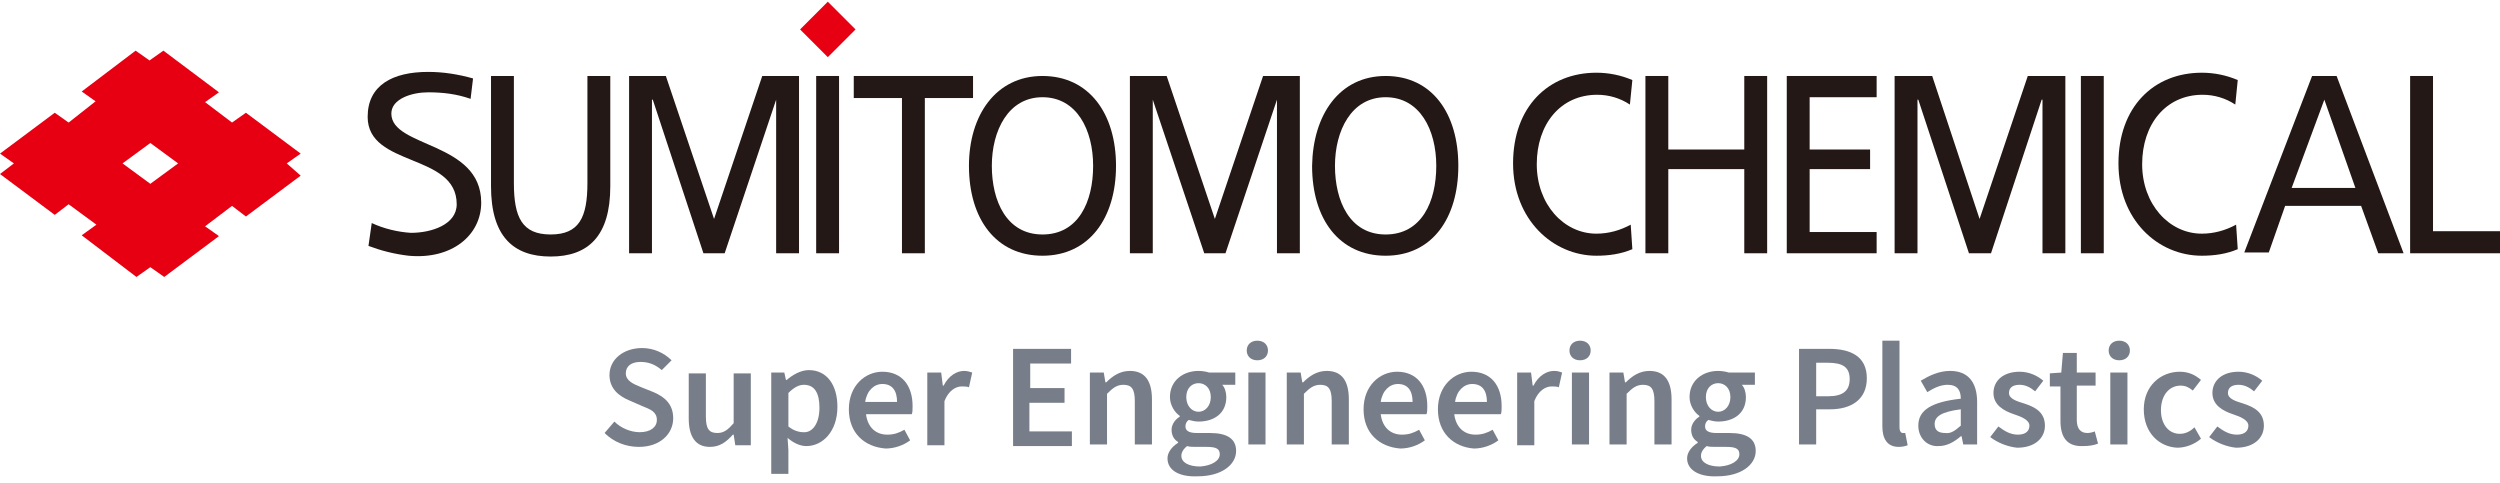 <?xml version="1.0" encoding="utf-8"?>
<!-- Generator: Adobe Illustrator 28.3.0, SVG Export Plug-In . SVG Version: 6.00 Build 0)  -->
<svg version="1.1" id="レイヤー_1" xmlns="http://www.w3.org/2000/svg" xmlns:xlink="http://www.w3.org/1999/xlink" x="0px"
	 y="0px" viewBox="0 0 306 59.1" style="enable-background:new 0 0 306 59.1;" xml:space="preserve">
<style type="text/css">
	.st0{fill:#E60012;}
	.st1{fill:#231815;}
	.st2{fill:#787E89;}
</style>
<g id="レイヤー_1_00000109744409365358907520000001301080162863793594_">
	<path class="st0" d="M21.8,20l-3.4,2.5L15,20l3.4-2.5L21.8,20z M26.8,11.3L20,6.2l-1.7,1.2l-1.7-1.2l-6.6,5l1.7,1.2L8.4,15
		l-1.7-1.2l-6.7,5L1.7,20L0,21.3l6.7,5L8.4,25l3.4,2.5L10,28.8l6.7,5.1l1.7-1.2l1.7,1.2l6.7-5l-1.7-1.2l3.3-2.5l1.7,1.3l6.7-5
		L35.1,20l1.7-1.2l-6.7-5L28.4,15l-3.3-2.5L26.8,11.3z"/>
	<path class="st1" d="M57.6,12.1c-1.7-0.6-3.4-0.8-5.2-0.8c-2,0-4.5,0.8-4.5,2.6c0,4.2,11,3.4,11,10.9c0,4-3.6,7-8.9,6.5
		c-1.7-0.2-3.3-0.6-4.9-1.2l0.4-2.8c1.5,0.7,3.2,1.1,4.8,1.2c2.5,0,5.6-1,5.6-3.5c0-6.3-10.9-4.5-10.9-10.7c0-3.9,3.1-5.5,7.4-5.5
		c1.9,0,3.7,0.3,5.5,0.8L57.6,12.1z"/>
	<path class="st1" d="M74.7,22.8c0,6.1-2.7,8.6-7.3,8.6c-4.6,0-7.3-2.5-7.3-8.6V9.3h2.8v13.1c0,4.2,1,6.3,4.5,6.3s4.5-2.1,4.5-6.3
		V9.3h2.8V22.8z"/>
	<polygon class="st1" points="77,9.3 81.5,9.3 87.4,26.8 93.3,9.3 97.8,9.3 97.8,31 95,31 95,12.2 95,12.2 88.7,31 86.1,31 
		79.9,12.2 79.8,12.2 79.8,31 77,31 	"/>
	<polygon class="st1" points="138.3,9.3 142.8,9.3 148.7,26.8 154.6,9.3 159.1,9.3 159.1,31 156.3,31 156.3,12.2 156.3,12.2 150,31 
		147.4,31 141.1,12.2 141.1,12.2 141.1,31 138.3,31 	"/>
	<polygon class="st1" points="231.9,9.3 236.5,9.3 242.3,26.8 248.2,9.3 252.8,9.3 252.8,31 250,31 250,12.2 249.9,12.2 243.7,31 
		241,31 234.8,12.2 234.7,12.2 234.7,31 231.9,31 	"/>
	<rect x="254.7" y="9.3" class="st1" width="2.8" height="21.7"/>
	<polygon class="st1" points="110.4,12 104.5,12 104.5,9.3 119.1,9.3 119.1,12 113.2,12 113.2,31 110.4,31 	"/>
	<path class="st1" d="M121.4,20.3c0-4.3,2-8.4,6.2-8.4c4.2,0,6.2,4,6.2,8.4s-1.8,8.4-6.2,8.4S121.4,24.6,121.4,20.3 M118.6,20.3
		c0,6.5,3.3,11,9,11c5.7,0,9-4.6,9-11s-3.3-11-9-11C121.9,9.3,118.6,14.1,118.6,20.3"/>
	<path class="st1" d="M163.4,20.3c0-4.3,2-8.4,6.2-8.4s6.2,4,6.2,8.4s-1.8,8.4-6.2,8.4S163.4,24.6,163.4,20.3 M160.6,20.3
		c0,6.5,3.3,11,9,11s8.9-4.6,8.9-11s-3.2-11-8.9-11S160.7,14.1,160.6,20.3"/>
	<path class="st1" d="M199.5,12.8c-1.2-0.8-2.6-1.2-4-1.2c-4.5,0-7.4,3.6-7.4,8.5s3.3,8.5,7.3,8.5c1.5,0,2.9-0.4,4.2-1.1l0.2,3
		c-1.4,0.6-2.9,0.8-4.4,0.8c-5.3,0-10.2-4.4-10.2-11.3s4.3-11.1,10.2-11.1c1.5,0,3,0.3,4.4,0.9L199.5,12.8z"/>
	<path class="st1" d="M273.6,12.8c-1.2-0.8-2.6-1.2-4-1.2c-4.5,0-7.4,3.6-7.4,8.5s3.3,8.5,7.3,8.5c1.5,0,2.9-0.4,4.2-1.1l0.2,3
		c-1.4,0.6-2.9,0.8-4.4,0.8c-5.4,0-10.2-4.4-10.2-11.3s4.3-11.1,10.2-11.1c1.5,0,3,0.3,4.4,0.9L273.6,12.8z"/>
	<path class="st1" d="M288.3,23h-7.8l4-10.8L288.3,23z M274.7,30.9h3l2-5.7h9.3l2.1,5.8h3.1L286,9.3h-3L274.7,30.9z"/>
	<polygon class="st1" points="295,9.3 297.8,9.3 297.8,28.3 306,28.3 306,31 295,31 	"/>
	<polygon class="st1" points="201.4,9.3 204.2,9.3 204.2,18.3 213.5,18.3 213.5,9.3 216.3,9.3 216.3,31 213.5,31 213.5,20.7 
		204.2,20.7 204.2,31 201.4,31 	"/>
	<polygon class="st1" points="218.7,9.3 229.7,9.3 229.7,11.9 221.5,11.9 221.5,18.3 228.9,18.3 228.9,20.7 221.5,20.7 221.5,28.4 
		229.7,28.4 229.7,31 218.7,31 	"/>
	<rect x="99.9" y="9.3" class="st1" width="2.8" height="21.7"/>
	<rect x="98.9" y="1.2" transform="matrix(0.707 -0.707 0.707 0.707 27.161 72.676)" class="st0" width="4.8" height="4.8"/>
	<g>
		<path class="st2" d="M74,53l1.2-1.4c0.8,0.8,2,1.3,3.1,1.3c1.3,0,2.1-0.6,2.1-1.5c0-1-0.8-1.3-1.8-1.7l-1.6-0.7
			c-1.2-0.5-2.4-1.4-2.4-3.1c0-1.9,1.7-3.3,4-3.3c1.4,0,2.7,0.6,3.6,1.5L81,45.3c-0.7-0.6-1.5-1-2.6-1c-1.1,0-1.8,0.5-1.8,1.4
			c0,0.9,0.9,1.3,1.9,1.7L80,48c1.4,0.6,2.4,1.5,2.4,3.2c0,1.9-1.6,3.5-4.2,3.5C76.6,54.7,75.1,54.1,74,53z"/>
		<path class="st2" d="M84.3,51.2v-5.5h2.1v5.3c0,1.5,0.4,2,1.4,2c0.8,0,1.3-0.4,2-1.2v-6.1h2.1v8.8H90l-0.2-1.3h-0.1
			c-0.8,0.9-1.6,1.5-2.8,1.5C85.1,54.7,84.3,53.4,84.3,51.2z"/>
		<path class="st2" d="M94.3,45.6H96l0.2,0.9h0.1c0.7-0.6,1.7-1.2,2.7-1.2c2.2,0,3.5,1.8,3.5,4.5c0,3-1.8,4.8-3.8,4.8
			c-0.8,0-1.6-0.4-2.3-1l0.1,1.5V58h-2.1V45.6z M100.3,49.9c0-1.8-0.6-2.8-1.9-2.8c-0.6,0-1.2,0.3-1.9,1v4.1
			c0.6,0.5,1.3,0.7,1.8,0.7C99.4,53,100.3,51.9,100.3,49.9z"/>
		<path class="st2" d="M103.9,50.1c0-2.9,2-4.6,4.1-4.6c2.4,0,3.7,1.7,3.7,4.2c0,0.4,0,0.8-0.1,1h-5.6c0.2,1.6,1.2,2.5,2.6,2.5
			c0.8,0,1.4-0.2,2.1-0.6l0.7,1.3c-0.8,0.6-1.9,1-3,1C105.8,54.7,103.9,53,103.9,50.1z M109.8,49.2c0-1.4-0.6-2.2-1.8-2.2
			c-1,0-1.9,0.8-2.1,2.2H109.8z"/>
		<path class="st2" d="M113.5,45.6h1.7l0.2,1.6h0.1c0.6-1.2,1.6-1.8,2.5-1.8c0.4,0,0.7,0.1,1,0.2l-0.4,1.8c-0.3-0.1-0.5-0.1-0.9-0.1
			c-0.7,0-1.6,0.5-2.1,1.8v5.4h-2.1V45.6z"/>
		<path class="st2" d="M124,42.7h7.1v1.8h-5v3h4.2v1.8H126v3.5h5.2v1.8H124V42.7z"/>
		<path class="st2" d="M133.4,45.6h1.7l0.2,1.2h0.1c0.8-0.8,1.7-1.4,2.9-1.4c1.9,0,2.7,1.3,2.7,3.5v5.5h-2.1v-5.3c0-1.5-0.4-2-1.4-2
			c-0.8,0-1.3,0.4-2,1.1v6.2h-2.1V45.6z"/>
		<path class="st2" d="M142.9,56.1c0-0.7,0.5-1.4,1.3-1.9v-0.1c-0.5-0.3-0.8-0.8-0.8-1.5c0-0.7,0.5-1.3,1-1.6v-0.1
			c-0.6-0.4-1.2-1.3-1.2-2.3c0-2,1.6-3.2,3.5-3.2c0.5,0,1,0.1,1.3,0.2h3.2v1.5h-1.6c0.3,0.3,0.5,0.9,0.5,1.5c0,2-1.5,3-3.4,3
			c-0.4,0-0.8-0.1-1.2-0.2c-0.3,0.2-0.4,0.5-0.4,0.8c0,0.5,0.4,0.8,1.4,0.8h1.6c2.1,0,3.2,0.7,3.2,2.2c0,1.7-1.8,3.1-4.7,3.1
			C144.4,58.4,142.9,57.6,142.9,56.1z M149.3,55.6c0-0.7-0.5-0.9-1.6-0.9h-1.2c-0.5,0-0.9,0-1.2-0.1c-0.5,0.4-0.7,0.8-0.7,1.2
			c0,0.8,0.9,1.3,2.3,1.3C148.3,57,149.3,56.4,149.3,55.6z M148.2,48.6c0-1.1-0.7-1.7-1.5-1.7s-1.5,0.6-1.5,1.7
			c0,1.1,0.7,1.8,1.5,1.8S148.2,49.7,148.2,48.6z"/>
		<path class="st2" d="M152.6,42.9c0-0.7,0.5-1.2,1.3-1.2s1.3,0.5,1.3,1.2c0,0.7-0.5,1.2-1.3,1.2S152.6,43.6,152.6,42.9z
			 M152.8,45.6h2.1v8.8h-2.1V45.6z"/>
		<path class="st2" d="M157.5,45.6h1.7l0.2,1.2h0.1c0.8-0.8,1.7-1.4,2.9-1.4c1.9,0,2.7,1.3,2.7,3.5v5.5h-2.1v-5.3c0-1.5-0.4-2-1.4-2
			c-0.8,0-1.3,0.4-2,1.1v6.2h-2.1V45.6z"/>
		<path class="st2" d="M166.9,50.1c0-2.9,2-4.6,4.1-4.6c2.4,0,3.7,1.7,3.7,4.2c0,0.4,0,0.8-0.1,1H169c0.2,1.6,1.2,2.5,2.6,2.5
			c0.8,0,1.4-0.2,2.1-0.6l0.7,1.3c-0.8,0.6-1.9,1-3,1C168.8,54.7,166.9,53,166.9,50.1z M172.9,49.2c0-1.4-0.6-2.2-1.8-2.2
			c-1,0-1.9,0.8-2.1,2.2H172.9z"/>
		<path class="st2" d="M176,50.1c0-2.9,2-4.6,4.1-4.6c2.4,0,3.7,1.7,3.7,4.2c0,0.4,0,0.8-0.1,1H178c0.2,1.6,1.2,2.5,2.6,2.5
			c0.8,0,1.4-0.2,2.1-0.6l0.7,1.3c-0.8,0.6-1.9,1-3,1C177.9,54.7,176,53,176,50.1z M182,49.2c0-1.4-0.6-2.2-1.8-2.2
			c-1,0-1.9,0.8-2.1,2.2H182z"/>
		<path class="st2" d="M185.7,45.6h1.7l0.2,1.6h0.1c0.6-1.2,1.6-1.8,2.5-1.8c0.5,0,0.7,0.1,1,0.2l-0.4,1.8c-0.3-0.1-0.5-0.1-0.9-0.1
			c-0.7,0-1.6,0.5-2.1,1.8v5.4h-2.1V45.6z"/>
		<path class="st2" d="M192.1,42.9c0-0.7,0.5-1.2,1.3-1.2s1.3,0.5,1.3,1.2c0,0.7-0.5,1.2-1.3,1.2S192.1,43.6,192.1,42.9z
			 M192.4,45.6h2.1v8.8h-2.1V45.6z"/>
		<path class="st2" d="M197,45.6h1.7l0.2,1.2h0.1c0.8-0.8,1.7-1.4,2.9-1.4c1.9,0,2.7,1.3,2.7,3.5v5.5h-2.1v-5.3c0-1.5-0.4-2-1.4-2
			c-0.8,0-1.3,0.4-2,1.1v6.2H197V45.6z"/>
		<path class="st2" d="M206.5,56.1c0-0.7,0.5-1.4,1.3-1.9v-0.1c-0.5-0.3-0.8-0.8-0.8-1.5c0-0.7,0.5-1.3,1-1.6v-0.1
			c-0.6-0.4-1.2-1.3-1.2-2.3c0-2,1.6-3.2,3.5-3.2c0.5,0,1,0.1,1.3,0.2h3.2v1.5h-1.6c0.3,0.3,0.5,0.9,0.5,1.5c0,2-1.5,3-3.4,3
			c-0.4,0-0.8-0.1-1.2-0.2c-0.3,0.2-0.4,0.5-0.4,0.8c0,0.5,0.4,0.8,1.4,0.8h1.6c2.1,0,3.2,0.7,3.2,2.2c0,1.7-1.8,3.1-4.7,3.1
			C208.1,58.4,206.5,57.6,206.5,56.1z M212.9,55.6c0-0.7-0.5-0.9-1.6-0.9h-1.2c-0.5,0-0.9,0-1.2-0.1c-0.5,0.4-0.7,0.8-0.7,1.2
			c0,0.8,0.9,1.3,2.3,1.3C211.9,57,212.9,56.4,212.9,55.6z M211.8,48.6c0-1.1-0.7-1.7-1.5-1.7s-1.5,0.6-1.5,1.7
			c0,1.1,0.7,1.8,1.5,1.8S211.8,49.7,211.8,48.6z"/>
		<path class="st2" d="M220.2,42.7h3.7c2.6,0,4.6,0.9,4.6,3.6c0,2.6-1.9,3.8-4.5,3.8h-1.7v4.3h-2.1V42.7z M223.8,48.5
			c1.8,0,2.6-0.7,2.6-2.1c0-1.5-0.9-2-2.7-2h-1.4v4.1H223.8z"/>
		<path class="st2" d="M230.4,52.2V41.7h2.1v10.6c0,0.5,0.2,0.7,0.4,0.7c0.1,0,0.2,0,0.3,0l0.3,1.5c-0.3,0.1-0.6,0.2-1.1,0.2
			C231,54.7,230.4,53.7,230.4,52.2z"/>
		<path class="st2" d="M234.8,52.1c0-1.9,1.6-2.9,5.2-3.3c0-1-0.4-1.7-1.6-1.7c-0.9,0-1.7,0.4-2.5,0.9l-0.8-1.4
			c1-0.6,2.2-1.2,3.6-1.2c2.2,0,3.3,1.4,3.3,3.8v5.2h-1.7l-0.2-1h-0.1c-0.8,0.7-1.7,1.2-2.7,1.2C235.9,54.7,234.8,53.6,234.8,52.1z
			 M240,52.1v-2c-2.4,0.3-3.2,0.9-3.2,1.8c0,0.8,0.5,1.1,1.3,1.1C238.8,53.1,239.3,52.7,240,52.1z"/>
		<path class="st2" d="M243.6,53.5l1-1.3c0.8,0.6,1.5,1,2.4,1c1,0,1.4-0.5,1.4-1.1c0-0.7-1-1.1-1.9-1.4c-1.2-0.4-2.5-1.1-2.5-2.6
			c0-1.5,1.2-2.6,3.2-2.6c1.2,0,2.2,0.5,2.9,1.1l-1,1.3c-0.6-0.5-1.2-0.8-1.9-0.8c-0.9,0-1.3,0.4-1.3,1c0,0.7,0.9,1,1.9,1.3
			c1.2,0.4,2.5,1,2.5,2.7c0,1.5-1.2,2.7-3.4,2.7C245.8,54.7,244.5,54.2,243.6,53.5z"/>
		<path class="st2" d="M252.2,51.5v-4.2h-1.3v-1.6l1.4-0.1l0.2-2.4h1.7v2.4h2.3v1.6h-2.3v4.2c0,1,0.4,1.6,1.3,1.6
			c0.3,0,0.7-0.1,0.9-0.2l0.4,1.5c-0.5,0.2-1.1,0.3-1.8,0.3C252.9,54.7,252.2,53.4,252.2,51.5z"/>
		<path class="st2" d="M258.1,42.9c0-0.7,0.5-1.2,1.3-1.2s1.3,0.5,1.3,1.2c0,0.7-0.5,1.2-1.3,1.2S258.1,43.6,258.1,42.9z
			 M258.3,45.6h2.1v8.8h-2.1V45.6z"/>
		<path class="st2" d="M262.4,50.1c0-2.9,2.1-4.6,4.4-4.6c1.1,0,1.9,0.4,2.6,1l-1,1.3c-0.5-0.4-0.9-0.6-1.5-0.6
			c-1.4,0-2.4,1.2-2.4,3s1,2.9,2.3,2.9c0.7,0,1.3-0.3,1.8-0.8l0.8,1.4c-0.8,0.7-1.9,1.1-2.9,1.1C264.3,54.7,262.4,53,262.4,50.1z"/>
		<path class="st2" d="M270.4,53.5l1-1.3c0.8,0.6,1.5,1,2.4,1c1,0,1.4-0.5,1.4-1.1c0-0.7-1-1.1-1.9-1.4c-1.2-0.4-2.5-1.1-2.5-2.6
			c0-1.5,1.2-2.6,3.2-2.6c1.2,0,2.2,0.5,2.9,1.1l-1,1.3c-0.6-0.5-1.2-0.8-1.9-0.8c-0.9,0-1.3,0.4-1.3,1c0,0.7,0.9,1,1.9,1.3
			c1.2,0.4,2.5,1,2.5,2.7c0,1.5-1.2,2.7-3.4,2.7C272.6,54.7,271.3,54.2,270.4,53.5z"/>
	</g>
</g>
</svg>
